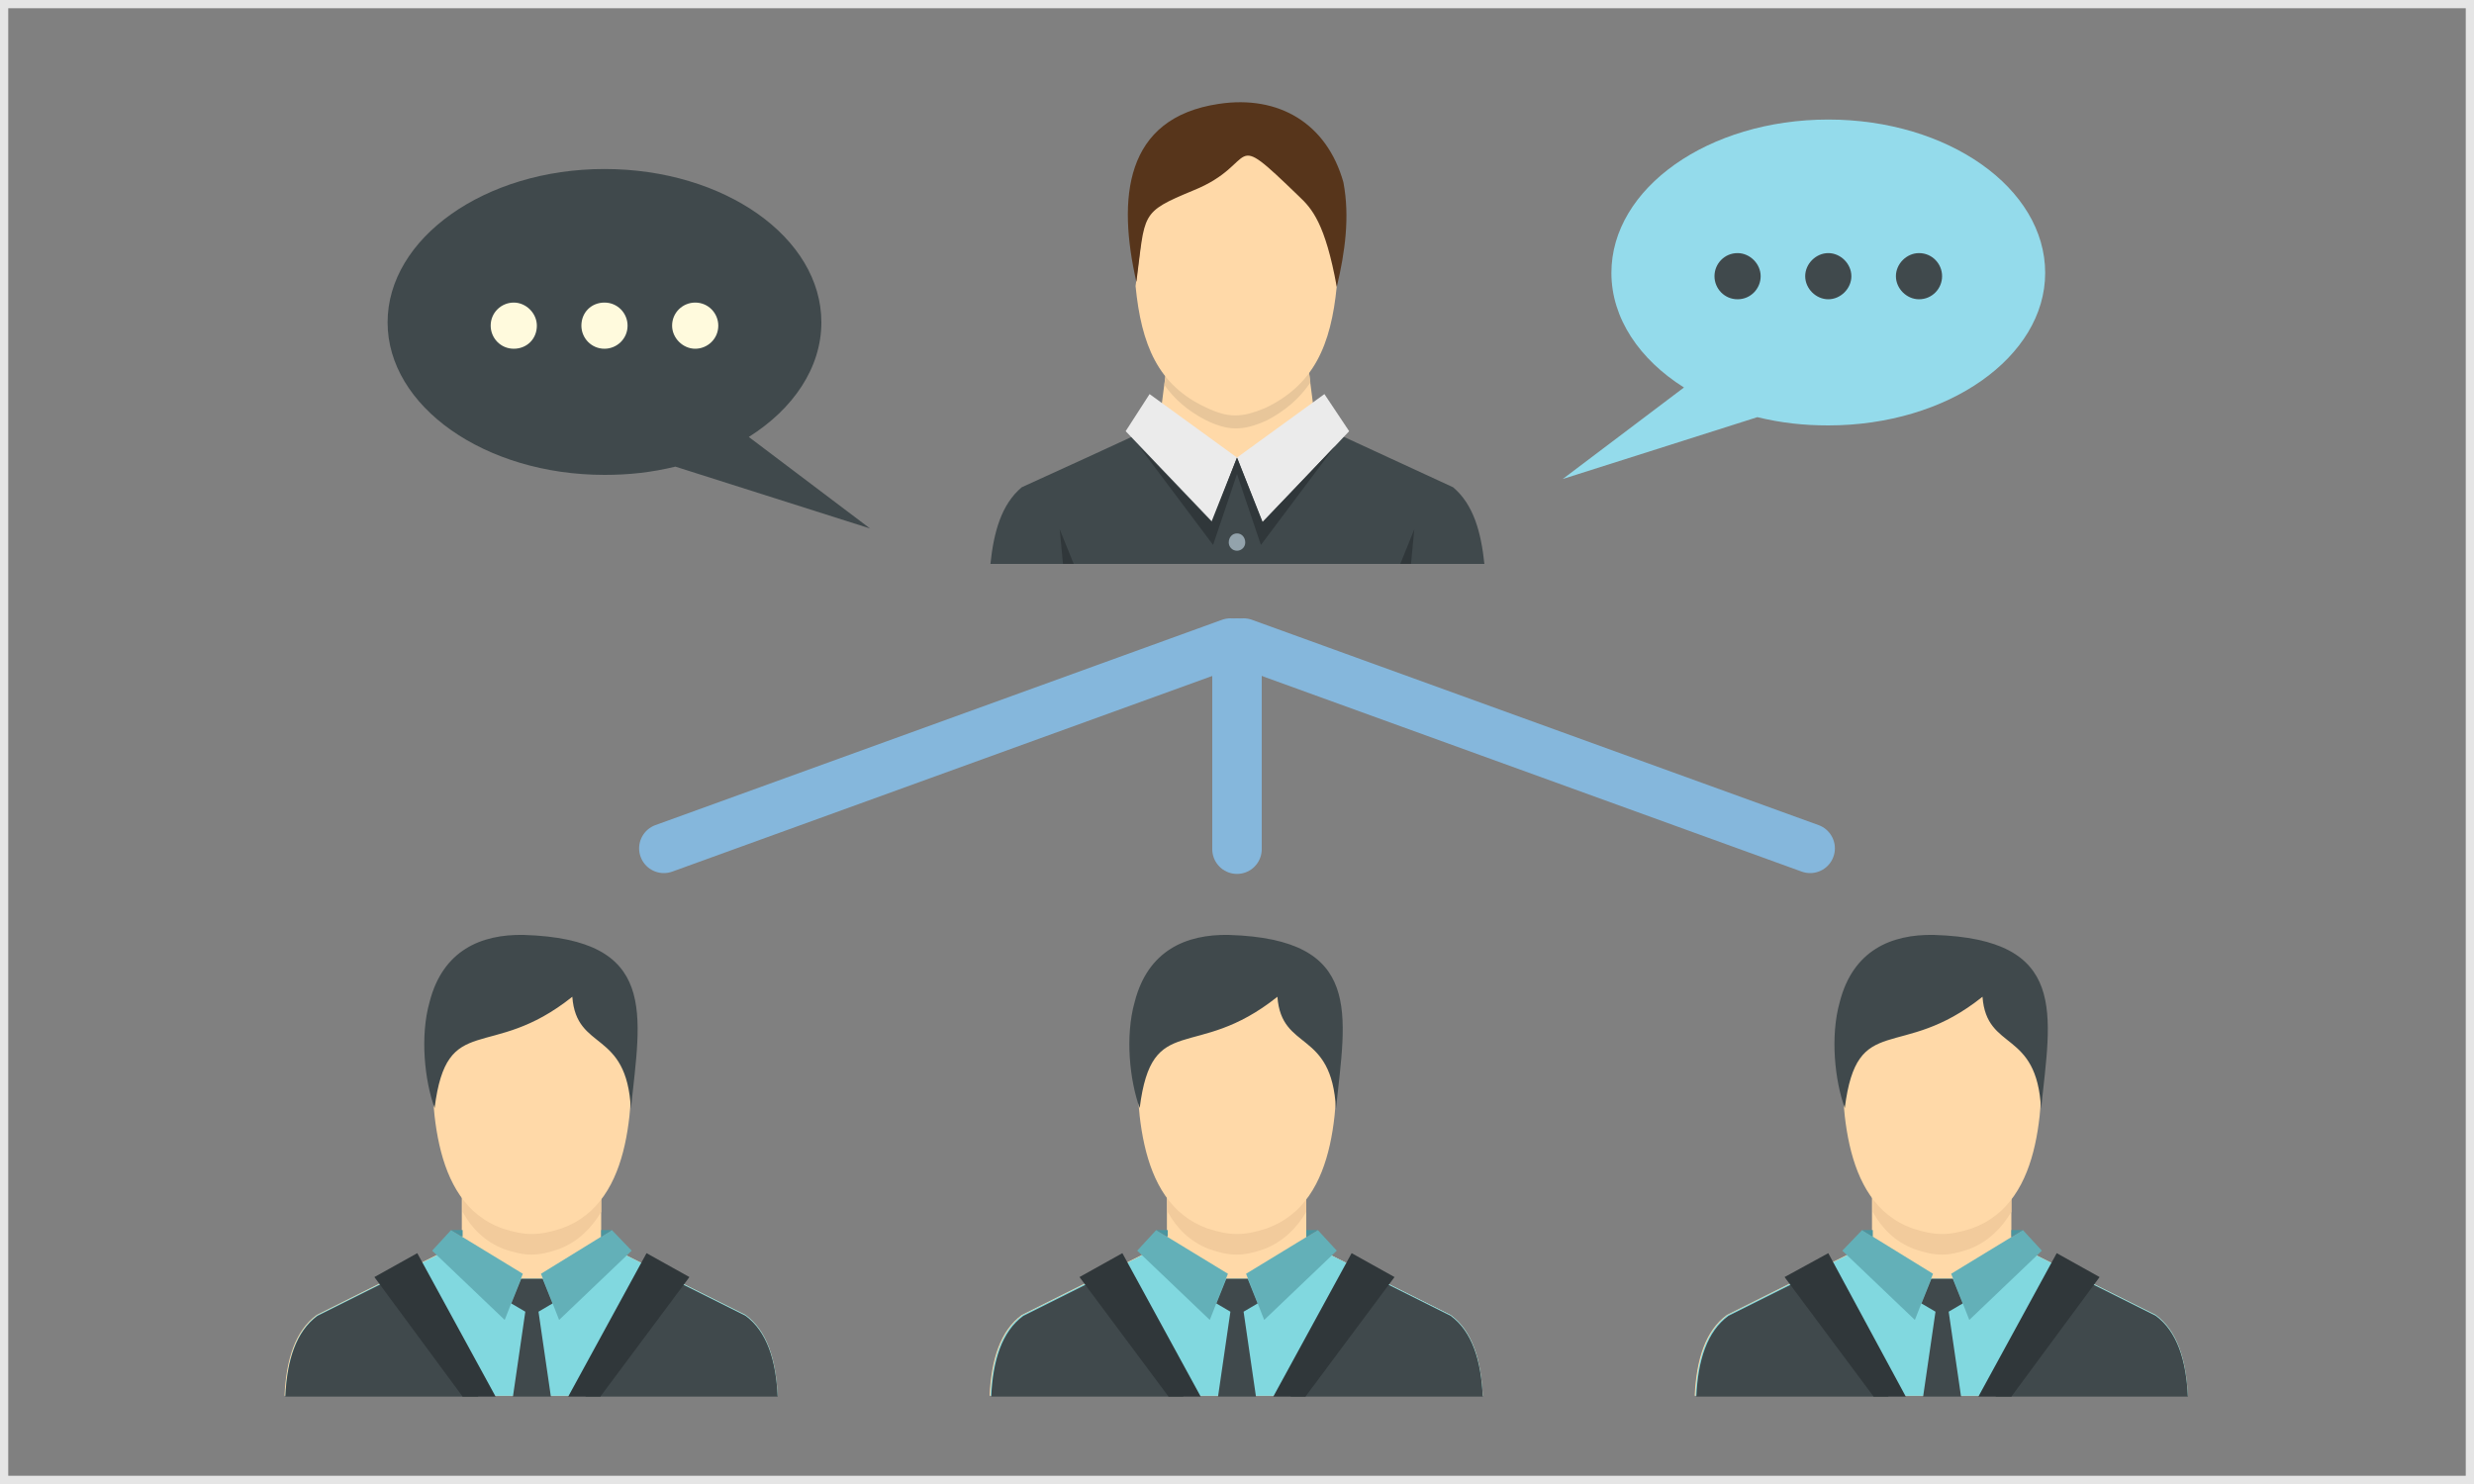 <?xml version="1.0" encoding="utf-8"?>
<!-- Generator: Adobe Illustrator 20.1.0, SVG Export Plug-In . SVG Version: 6.00 Build 0)  -->
<svg version="1.1" id="レイヤー_1" xmlns="http://www.w3.org/2000/svg" xmlns:xlink="http://www.w3.org/1999/xlink" x="0px"
	 y="0px" viewBox="0 0 300 180" style="enable-background:new 0 0 300 180;" xml:space="preserve">
<rect x="0" y="0" width="300" height="180" fill="#808080" stroke="none"/>
<style type="text/css">
	.st0{fill:none;stroke:#85B7DC;stroke-width:6;stroke-linecap:round;stroke-linejoin:round;stroke-miterlimit:10;}
	.st1{fill-rule:evenodd;clip-rule:evenodd;fill:#FFD9A8;}
	.st2{fill-rule:evenodd;clip-rule:evenodd;fill:#E8C69A;}
	.st3{fill-rule:evenodd;clip-rule:evenodd;fill:#30373A;}
	.st4{fill-rule:evenodd;clip-rule:evenodd;fill:#40494C;}
	.st5{fill-rule:evenodd;clip-rule:evenodd;fill:#EBEBEB;}
	.st6{fill-rule:evenodd;clip-rule:evenodd;fill:#93A3AC;}
	.st7{fill-rule:evenodd;clip-rule:evenodd;fill:#57351B;}
	.st8{fill:#40494C;}
	.st9{fill-rule:evenodd;clip-rule:evenodd;fill:#FFFADD;}
	.st10{fill:#94DBEB;}
	.st11{fill-rule:evenodd;clip-rule:evenodd;fill:#F2CB9C;}
	.st12{fill-rule:evenodd;clip-rule:evenodd;fill:#81D8DF;}
	.st13{fill-rule:evenodd;clip-rule:evenodd;fill:#63B0B8;}
	.st14{fill-rule:evenodd;clip-rule:evenodd;fill:#4B959F;}
	.st15{fill:#E5E5E5;}
</style>
<g>
	<g>
		<line class="st0" x1="150" y1="78" x2="150" y2="103"/>
		<line class="st0" x1="149.2" y1="78" x2="80.5" y2="102.9"/>
		<line class="st0" x1="150.8" y1="78" x2="219.5" y2="102.9"/>
	</g>
	<g>
		<polygon class="st1" points="150,39.2 142,40.3 140.3,53.5 150,58.1 159.8,53.5 158.1,40.3 		"/>
		<path class="st2" d="M150,39.2l-8,1.1l-0.8,6.4c1.2,1.7,2.8,3.1,4.9,4.2h0c2.8,1.4,4.6,1.4,7.5,0.1h0l0,0c2.3-1.2,4-2.7,5.3-4.6
			l-0.8-6.1L150,39.2z"/>
		<polygon class="st3" points="130.8,68.4 129,64.1 129.4,68.4 		"/>
		<path class="st4" d="M150,68.4c10,0,20,0,30,0c-0.4-3.8-1.3-7.2-3.8-9.3c-5.2-2.4-10.4-4.8-15.6-7.2c-3.5,1.2-7,2.4-10.5,3.7
			c-3.5-1.2-7-2.5-10.5-3.7c-5.2,2.4-10.4,4.8-15.7,7.2c-2.5,2.1-3.4,5.5-3.8,9.3C130,68.4,140,68.4,150,68.4L150,68.4z"/>
		<polygon class="st5" points="150,55.5 153.1,63.4 163.6,52.3 160.6,47.8 		"/>
		<path class="st3" d="M169.8,68.4l1.7-4.2l-0.4,4.2H169.8z M130.2,68.4l-1.7-4.2l0.4,4.2H130.2z"/>
		<polygon class="st5" points="150,55.5 147,63.3 136.5,52.3 139.4,47.8 		"/>
		<path class="st3" d="M150,55.5L150,55.5l3.1,7.8l8.8-9.2l-9,12l-2.9-8.6l-2.9,8.6l-9-12l8.8,9.2L150,55.5L150,55.5L150,55.5
			L150,55.5z M150,55.5L150,55.5L150,55.5z"/>
		<path class="st6" d="M150,64.7c0.6,0,1,0.5,1,1.1c0,0.6-0.5,1-1,1c-0.6,0-1-0.5-1-1C149,65.2,149.4,64.7,150,64.7L150,64.7z"/>
		<path class="st1" d="M153.4,49.5c5.9-2.8,8-7.6,8.7-14.8c-0.6-4.8-1.2-9.5-1.8-14.3c-3.5-1.8-6.9-3.5-10.4-5.3l0,0
			c-3.5,1.8-6.9,3.5-10.4,5.3c-0.6,4.7-1.2,9.5-1.8,14.3c0.7,7.1,2.7,12,8.5,14.7C148.9,50.7,150.5,50.7,153.4,49.5L153.4,49.5z"/>
		<path class="st7" d="M137.8,34.2c-2.3-10.1-1.5-19.9,10-21.6c7.3-1.1,13.1,2.4,15.1,9.5c0.8,4.2,0.2,8.5-0.8,12.7
			c-1.4-7.7-3-9.5-4.6-11c-8.9-8.6-4.6-4-12.8-0.7C138.2,25.8,138.9,25.8,137.8,34.2L137.8,34.2z"/>
	</g>
	<g>
		<path class="st8" d="M81.9,56.6c-2.9,0.7-5.6,1-8.6,1C58.8,57.6,47,49.3,47,39.1c0-10.2,11.8-18.6,26.3-18.6
			c14.5,0,26.3,8.3,26.3,18.6c0,5.5-3.4,10.5-8.8,13.9c4.9,3.7,9.8,7.4,14.7,11.1C81.9,56.6,89.8,59.1,81.9,56.6L81.9,56.6z"/>
		<path class="st9" d="M73.3,36.7c-1.6,0-2.8,1.2-2.8,2.8c0,1.5,1.2,2.8,2.8,2.8c1.5,0,2.8-1.2,2.8-2.8C76.1,38,74.9,36.7,73.3,36.7
			L73.3,36.7z M62.3,36.7c-1.5,0-2.8,1.2-2.8,2.8c0,1.5,1.2,2.8,2.8,2.8c1.6,0,2.8-1.2,2.8-2.8C65.1,38,63.8,36.7,62.3,36.7
			L62.3,36.7z M84.3,36.7c-1.5,0-2.8,1.2-2.8,2.8c0,1.5,1.3,2.8,2.8,2.8c1.5,0,2.8-1.2,2.8-2.8C87.1,38,85.9,36.7,84.3,36.7
			L84.3,36.7z"/>
	</g>
	<g>
		<path class="st10" d="M213.1,50.6c2.9,0.7,5.6,1,8.6,1c14.5,0,26.3-8.3,26.3-18.5c0-10.3-11.8-18.6-26.3-18.6
			c-14.5,0-26.3,8.3-26.3,18.6c0,5.5,3.4,10.5,8.8,13.9c-4.9,3.7-9.8,7.4-14.7,11.1C213.1,50.6,205.2,53.1,213.1,50.6L213.1,50.6z"
			/>
		<path class="st4" d="M221.7,30.7c1.5,0,2.8,1.3,2.8,2.8s-1.3,2.8-2.8,2.8c-1.5,0-2.8-1.3-2.8-2.8S220.2,30.7,221.7,30.7
			L221.7,30.7z M232.7,30.7c1.6,0,2.8,1.3,2.8,2.8s-1.2,2.8-2.8,2.8c-1.5,0-2.8-1.3-2.8-2.8S231.2,30.7,232.7,30.7L232.7,30.7z
			 M210.7,30.7c1.5,0,2.8,1.3,2.8,2.8s-1.2,2.8-2.8,2.8c-1.6,0-2.8-1.3-2.8-2.8S209.1,30.7,210.7,30.7L210.7,30.7z"/>
	</g>
	<g>
		<g>
			<path class="st1" d="M72.9,140.5c0,3.2,0,6.4,0,9.6c0.4,0.4,0.9,0.9,1.3,1.3c5.4,2.7,10.8,5.4,16.2,8.1c2.6,1.9,3.7,5.4,3.9,9.8
				c-9.9,0-19.9,0-29.9,0l0,0c-9.9,0-19.9,0-29.9,0c0.2-4.4,1.3-7.9,3.9-9.8c5.4-2.7,10.8-5.4,16.2-8.1c0.5-0.4,0.9-0.9,1.4-1.3
				c0-3.2,0-6.4,0-9.6H72.9z"/>
			<path class="st11" d="M72.9,140.5v6.5c-1.2,2-2.8,3.6-5.1,4.5c-2.6,0.9-4.1,0.9-6.7,0c-2.3-0.9-3.9-2.5-5-4.5v-6.5H72.9z"/>
			<path class="st12" d="M64.5,155.1L64.5,155.1h2.3l3.4-0.3l3-2.5l0.9-1l0.1,0.1c5.4,2.7,10.8,5.4,16.2,8.1
				c2.6,1.9,3.7,5.4,3.9,9.8c-19.9,0-39.8,0-59.7,0c0.2-4.4,1.3-7.9,3.9-9.8c5.4-2.7,10.8-5.4,16.2-8.1l0.1-0.1l1,1l3,2.5l3.4,0.3
				H64.5z"/>
			<path class="st4" d="M58,169.4H34.6c0.2-4.4,1.3-7.9,3.9-9.8l11-5.5l3.7,6l4.2,8.1L58,169.4z"/>
			<path class="st4" d="M71,169.4h23.3c-0.2-4.4-1.3-7.9-3.9-9.8l-11-5.5l-3.7,6l-4.2,8.1L71,169.4z"/>
			<polygon class="st13" points="54.7,149.2 63.4,154.5 61.2,160.1 52.4,151.7 			"/>
			<polygon class="st13" points="74.2,149.2 65.6,154.5 67.8,160.1 76.6,151.7 			"/>
			<polygon class="st3" points="60.1,169.4 50.6,152 45.4,154.9 56.1,169.4 			"/>
			<polygon class="st3" points="68.9,169.4 78.4,152 83.6,154.9 72.8,169.4 			"/>
			<polygon class="st14" points="54.7,149.2 56.1,149.2 56.1,150 			"/>
			<polygon class="st14" points="74.2,149.2 72.9,149.2 72.9,150 			"/>
			<path class="st1" d="M68.1,149c9-3.2,8.6-16,8.5-23.6c-2.6-1.3-3.9-4.6-6.5-5.9c-1.4-0.7-4.2,0.5-5.6-0.2l0,0
				c-4,2.1-8.1,4.1-12.1,6.1c-0.1,7.6-0.4,20.4,8.5,23.6C63.7,149.9,65.3,149.9,68.1,149L68.1,149z"/>
			<polygon class="st4" points="65.8,155.1 67,158.1 65.3,159.1 66.8,169.4 62.2,169.4 63.7,159.1 62,158.1 63.2,155.1 			"/>
			<path class="st4" d="M52.7,134.4c-1.2-3.3-1.8-8.7-0.6-12.9c1.6-6.2,6.2-8.2,11.4-8.1c16.4,0.5,14.2,9.6,13,21.1
				c-0.5-9.7-6.6-6.9-7.1-13.6C59.4,128.9,54.2,122.5,52.7,134.4L52.7,134.4z"/>
		</g>
	</g>
	<g>
		<g>
			<path class="st1" d="M158.4,140.5c0,3.2,0,6.4,0,9.6c0.4,0.4,0.9,0.9,1.3,1.3c5.4,2.7,10.8,5.4,16.2,8.1c2.6,1.9,3.7,5.4,3.9,9.8
				c-9.9,0-19.9,0-29.9,0l0,0c-9.9,0-19.9,0-29.9,0c0.2-4.4,1.3-7.9,3.9-9.8c5.4-2.7,10.8-5.4,16.2-8.1c0.5-0.4,0.9-0.9,1.4-1.3
				c0-3.2,0-6.4,0-9.6H158.4z"/>
			<path class="st11" d="M158.4,140.5v6.5c-1.2,2-2.8,3.6-5.1,4.5c-2.6,0.9-4.1,0.9-6.7,0c-2.3-0.9-3.9-2.5-5-4.5v-6.5H158.4z"/>
			<path class="st12" d="M150,155.1L150,155.1h2.3l3.4-0.3l3-2.5l0.9-1l0.1,0.1c5.4,2.7,10.8,5.4,16.2,8.1c2.6,1.9,3.7,5.4,3.9,9.8
				c-19.9,0-39.8,0-59.7,0c0.2-4.4,1.3-7.9,3.9-9.8c5.4-2.7,10.8-5.4,16.2-8.1l0.1-0.1l1,1l3,2.5l3.4,0.3H150z"/>
			<path class="st4" d="M143.5,169.4h-23.3c0.2-4.4,1.3-7.9,3.9-9.8l11-5.5l3.7,6l4.2,8.1L143.5,169.4z"/>
			<path class="st4" d="M156.5,169.4h23.3c-0.2-4.4-1.3-7.9-3.9-9.8l-11-5.5l-3.7,6l-4.2,8.1L156.5,169.4z"/>
			<polygon class="st13" points="140.2,149.2 148.9,154.5 146.7,160.1 137.9,151.7 			"/>
			<polygon class="st13" points="159.8,149.2 151.1,154.5 153.3,160.1 162.1,151.7 			"/>
			<polygon class="st3" points="145.6,169.4 136.1,152 130.9,154.9 141.7,169.4 			"/>
			<polygon class="st3" points="154.4,169.4 163.9,152 169.1,154.9 158.3,169.4 			"/>
			<polygon class="st14" points="140.2,149.2 141.6,149.2 141.6,150 			"/>
			<polygon class="st14" points="159.8,149.2 158.4,149.2 158.4,150 			"/>
			<path class="st1" d="M153.6,149c9-3.2,8.6-16,8.5-23.6c-2.6-1.3-3.9-4.6-6.5-5.9c-1.4-0.7-4.2,0.5-5.6-0.2l0,0
				c-4,2.1-8.1,4.1-12.1,6.1c-0.1,7.6-0.4,20.4,8.5,23.6C149.2,149.9,150.8,149.9,153.6,149L153.6,149z"/>
			<polygon class="st4" points="151.3,155.1 152.5,158.1 150.8,159.1 152.3,169.4 147.7,169.4 149.2,159.1 147.5,158.1 148.7,155.1 
							"/>
			<path class="st4" d="M138.2,134.4c-1.2-3.3-1.8-8.7-0.6-12.9c1.6-6.2,6.2-8.2,11.4-8.1c16.4,0.5,14.2,9.6,13,21.1
				c-0.5-9.7-6.6-6.9-7.1-13.6C144.9,128.9,139.7,122.5,138.2,134.4L138.2,134.4z"/>
		</g>
	</g>
	<g>
		<g>
			<path class="st1" d="M243.9,140.5c0,3.2,0,6.4,0,9.6c0.4,0.4,0.9,0.9,1.3,1.3c5.4,2.7,10.8,5.4,16.2,8.1c2.6,1.9,3.7,5.4,3.9,9.8
				c-9.9,0-19.9,0-29.9,0l0,0c-9.9,0-19.9,0-29.9,0c0.2-4.4,1.3-7.9,3.9-9.8c5.4-2.7,10.8-5.4,16.2-8.1c0.5-0.4,0.9-0.9,1.4-1.3
				c0-3.2,0-6.4,0-9.6H243.9z"/>
			<path class="st11" d="M243.9,140.5v6.5c-1.2,2-2.8,3.6-5.1,4.5c-2.6,0.9-4.1,0.9-6.7,0c-2.3-0.9-3.9-2.5-5-4.5v-6.5H243.9z"/>
			<path class="st12" d="M235.5,155.1L235.5,155.1h2.3l3.4-0.3l3-2.5l0.9-1l0.1,0.1c5.4,2.7,10.8,5.4,16.2,8.1
				c2.6,1.9,3.7,5.4,3.9,9.8c-19.9,0-39.8,0-59.7,0c0.2-4.4,1.3-7.9,3.9-9.8c5.4-2.7,10.8-5.4,16.2-8.1l0.1-0.1l1,1l3,2.5l3.4,0.3
				H235.5z"/>
			<path class="st4" d="M229,169.4h-23.3c0.2-4.4,1.3-7.9,3.9-9.8l11-5.5l3.7,6l4.2,8.1L229,169.4z"/>
			<path class="st4" d="M242,169.4h23.3c-0.2-4.4-1.3-7.9-3.9-9.8l-11-5.5l-3.7,6l-4.2,8.1L242,169.4z"/>
			<polygon class="st13" points="225.8,149.2 234.4,154.5 232.2,160.1 223.4,151.7 			"/>
			<polygon class="st13" points="245.3,149.2 236.6,154.5 238.8,160.1 247.6,151.7 			"/>
			<polygon class="st3" points="231.1,169.4 221.7,152 216.4,154.9 227.2,169.4 			"/>
			<polygon class="st3" points="239.9,169.4 249.4,152 254.6,154.9 243.9,169.4 			"/>
			<polygon class="st14" points="225.8,149.2 227.1,149.2 227.1,150 			"/>
			<polygon class="st14" points="245.3,149.2 243.9,149.2 243.9,150 			"/>
			<path class="st1" d="M239.1,149c9-3.2,8.6-16,8.5-23.6c-2.6-1.3-3.9-4.6-6.5-5.9c-1.4-0.7-4.2,0.5-5.6-0.2l0,0
				c-4,2.1-8.1,4.1-12.1,6.1c-0.1,7.6-0.4,20.4,8.5,23.6C234.7,149.9,236.3,149.9,239.1,149L239.1,149z"/>
			<polygon class="st4" points="236.8,155.1 238,158.1 236.3,159.1 237.8,169.4 233.2,169.4 234.7,159.1 233,158.1 234.2,155.1 			
				"/>
			<path class="st4" d="M223.7,134.4c-1.2-3.3-1.8-8.7-0.6-12.9c1.6-6.2,6.2-8.2,11.4-8.1c16.4,0.5,14.2,9.6,13,21.1
				c-0.5-9.7-6.6-6.9-7.1-13.6C230.4,128.9,225.2,122.5,223.7,134.4L223.7,134.4z"/>
		</g>
	</g>
	<g>
		<path class="st15" d="M299,1v178H1V1H299 M300,0H0v180h300V0L300,0z"/>
	</g>
</g>
</svg>
